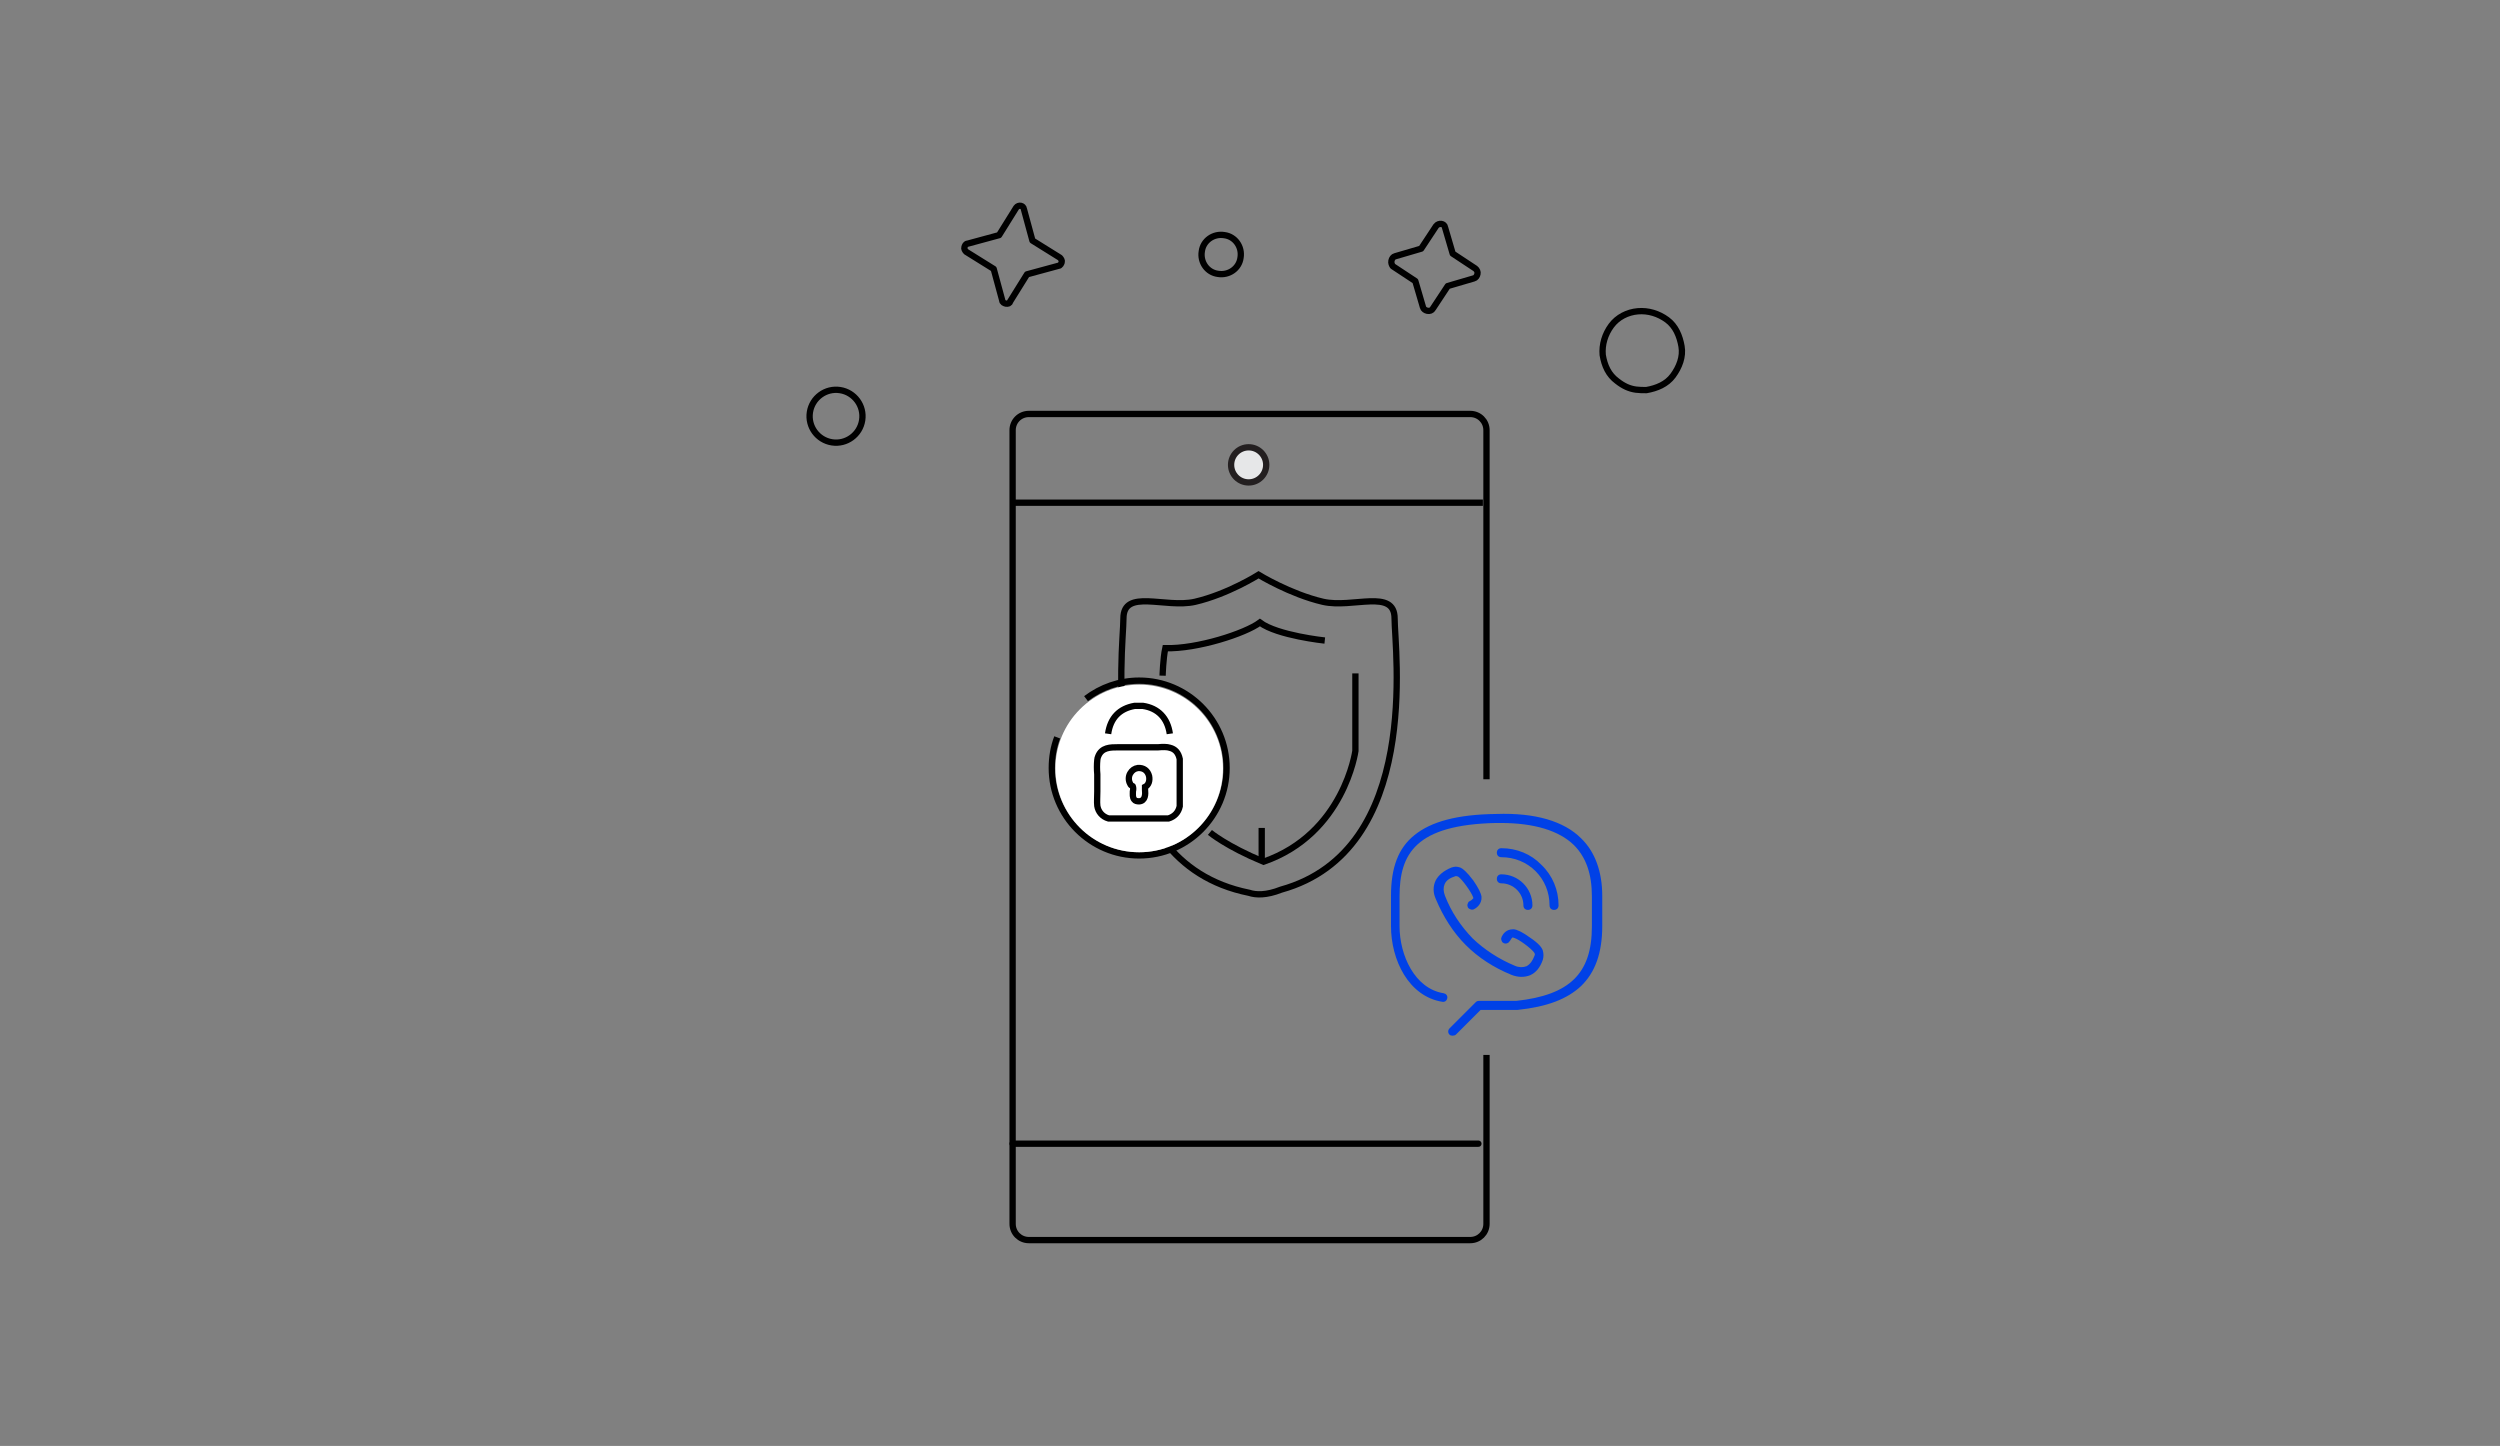 <?xml version="1.0" encoding="utf-8"?>
<!-- Generator: Adobe Illustrator 23.0.1, SVG Export Plug-In . SVG Version: 6.00 Build 0)  -->
<svg version="1.1" id="Layer_1" xmlns="http://www.w3.org/2000/svg" xmlns:xlink="http://www.w3.org/1999/xlink" x="0px" y="0px"
	 viewBox="0 0 555 321" style="enable-background:new 0 0 555 321;" xml:space="preserve">
<rect x="0" y="0" width="555" height="321" fill="#808080" stroke="none"/>
<style type="text/css">
	.st0{fill:none;stroke:#000000;stroke-width:1.4;stroke-miterlimit:10;}
	.st1{fill:none;stroke:#000000;stroke-width:1.4;stroke-linecap:round;stroke-linejoin:round;stroke-miterlimit:10;}
	.st2{fill:#E6E7E8;stroke:#231F20;stroke-width:1.4;stroke-linecap:round;stroke-miterlimit:10;}
	.st3{fill:#0041E7;}
	.st4{fill:#FFFFFF;}
</style>
<g>
	<path class="st0" d="M330,234.2v37.5c0,2-1.6,3.6-3.6,3.6h-98c-2,0-3.6-1.6-3.6-3.6V95.5c0-2,1.6-3.6,3.6-3.6h98
		c2,0,3.6,1.6,3.6,3.6V173"/>
	<line class="st1" x1="224.8" y1="253.9" x2="328.2" y2="253.9"/>
	<line class="st0" x1="224.8" y1="111.6" x2="329.2" y2="111.6"/>
	<circle class="st2" cx="277.2" cy="103.2" r="3.9"/>
</g>
<g>
	<path class="st3" d="M336.9,224.2c6.6-0.7,11-2.4,14.1-5.3c3.1-3,4.7-7.3,4.7-13.3v-6.7c0-5.4-1.6-9.8-4.7-12.8
		c-3.8-3.8-10.2-5.7-18.8-5.4c-8.7,0.1-14.5,1.7-18.2,4.7c-3.6,2.9-5.2,7.2-5.2,13.5v6.7c0,7.5,3.9,15.6,11.4,16.8
		c0.6,0.1,1-0.3,1.1-0.8c0.1-0.6-0.3-1-0.8-1.1c-6.4-1-9.8-8.4-9.8-14.9V199c0-9.5,3.6-15.9,21.4-16.3c0.3,0,0.7,0,1,0
		c7.5,0,13,1.7,16.3,4.9c2.7,2.7,4,6.4,4,11.4v6.7c0,10.4-4.9,15.2-16.8,16.5h-8.3c-0.3,0-0.5,0.1-0.7,0.3l-5.8,5.8
		c-0.4,0.4-0.4,1,0,1.4c0.3,0.3,1,0.3,1.4,0l5.5-5.5L336.9,224.2L336.9,224.2z"/>
	<path class="st3" d="M333.3,188.3c-0.6,0-1,0.4-1,1s0.4,1,1,1c2.9,0,5.6,1.1,7.6,3.1s3.1,4.7,3.1,7.6c0,0.6,0.4,1,1,1s1-0.4,1-1
		c0-3.4-1.3-6.6-3.8-9C339.9,189.6,336.7,188.3,333.3,188.3z"/>
	<path class="st3" d="M333.3,194.1c-0.6,0-1,0.4-1,1s0.4,1,1,1c2.7,0,4.9,2.2,4.9,4.9c0,0.6,0.4,1,1,1s1-0.4,1-1
		C340.2,197.2,337.1,194.1,333.3,194.1z"/>
	<path class="st3" d="M318.7,195.5c-0.6,1.3-0.6,2.7,0.1,4.2c1.6,3.8,3.8,7.3,6.6,10.1c2.8,2.8,6.2,5,10.1,6.6
		c1.5,0.6,2.9,0.6,4.2,0.1c1.3-0.6,2.2-1.7,2.8-3.4c0.2-0.7,0.2-1.4,0-2.1c-0.2-0.6-0.8-1.5-2.9-2.9c-1.5-1.1-2.9-1.8-3.6-1.8h-0.1
		c-1.5,0-2.2,1-2.5,1.6c-0.1,0.2-0.2,0.5-0.1,0.8s0.2,0.5,0.4,0.6c0.4,0.3,1.1,0.2,1.4-0.3c0.3-0.3,0.3-0.5,0.4-0.6l0.3-0.3l0.3,0.1
		c1.1,0.3,3.9,2.4,4.5,3.3l0.1,0.2c0.1,0.2,0,0.4-0.1,0.6c-0.3,0.8-0.8,1.7-1.7,2.2c-0.8,0.3-1.7,0.3-2.6-0.1
		c-3.6-1.5-6.8-3.6-9.4-6.1c-2.6-2.7-4.7-5.8-6.1-9.4c-0.4-1-0.4-1.9-0.1-2.6c0.4-1,1.5-1.5,2.2-1.7c0.1-0.1,0.3-0.1,0.4-0.1
		l0.4,0.1c0.9,0.6,2.9,3.4,3.3,4.5l0.1,0.3l-0.3,0.3c-0.1,0.1-0.2,0.2-0.6,0.4c-0.2,0.1-0.3,0.3-0.4,0.6s0,0.6,0.1,0.8
		c0.3,0.4,1,0.6,1.4,0.3c0.6-0.3,1.7-1.2,1.6-2.7c-0.1-0.8-0.7-2-1.8-3.6c-1.5-2-2.4-2.7-2.9-2.9c-0.3-0.1-0.7-0.2-1-0.2
		s-0.7,0.1-1,0.2C320.5,193.3,319.3,194.3,318.7,195.5z"/>
</g>
<path class="st1" d="M223.3,67.4c-0.4-0.1-0.8-0.3-0.8-0.7l-1.9-7l-6.1-3.8c-0.3-0.3-0.5-0.7-0.4-1c0.1-0.4,0.3-0.8,0.7-0.8l7-1.9
	l3.8-6.1c0.5-0.7,1.6-0.5,1.7,0.3l1.9,7l6.1,3.8c0.3,0.3,0.5,0.7,0.4,1S235.4,59,235,59l-7,1.9l-3.8,6.1
	C224.2,67.3,223.8,67.5,223.3,67.4z"/>
<path class="st1" d="M316.9,69L316.9,69c-0.5-0.1-0.9-0.4-1-0.8l-1.7-5.8l-5-3.3c-0.2-0.3-0.4-0.7-0.3-1.2s0.4-0.9,0.8-1l5.8-1.7
	l3.3-5c0.6-0.8,1.9-0.6,2,0.3l1.7,5.8l5,3.3c0.4,0.3,0.6,0.8,0.5,1.2c-0.1,0.5-0.4,0.9-0.8,1l-5.8,1.7l-3.3,5
	C317.9,68.9,317.4,69.1,316.9,69z"/>
<path class="st1" d="M363.2,86.5c-1.5-0.2-2.8-0.8-4.2-1.9c-1.9-1.4-2.8-3.4-3.2-5.8c-0.2-2.3,0.5-4.6,1.9-6.5s3.6-3,5.9-3.2l0,0
	c2.3-0.2,4.6,0.5,6.5,1.9s2.8,3.6,3.2,5.9c0.4,2.3-0.5,4.6-1.9,6.5s-3.6,2.8-5.9,3.2C364.7,86.6,363.9,86.6,363.2,86.5z"/>
<path class="st1" d="M270.4,60.8c-2.4-0.3-4-2.6-3.6-5c0.3-2.4,2.6-4,5-3.6c2.4,0.3,4,2.6,3.6,5C275.1,59.6,272.8,61.2,270.4,60.8z"
	/>
<path class="st1" d="M184.7,98.2c-3.2-0.5-5.4-3.5-4.9-6.7s3.5-5.4,6.7-4.9s5.4,3.5,4.9,6.7S187.9,98.7,184.7,98.2z"/>
<path class="st0" d="M309.6,137.3c0-6.7-9.3-2.2-15.9-3.7c-7.3-1.7-14.3-6-14.3-6s-6.8,4.3-14.1,6c-6.6,1.5-15.9-3-15.9,3.7
	c0,7.1-6.4,54,27.9,60.9l0,0c1.5,0.5,3.8,0.6,7.1-0.7C315.7,188.8,309.6,144.2,309.6,137.3z"/>
<g>
	<path class="st0" d="M294.1,142.2c0,0-10.5-1.1-14.4-4c-3.2,2.4-13.9,5.9-21,5.7c-0.5,2.3-0.6,6.1-0.6,6.1"/>
	<path class="st0" d="M300.9,149.5v17.2c0,0-2.5,18.4-20.4,24.6c-8.2-3.4-11.9-6.5-11.9-6.5"/>
	<line class="st0" x1="280.1" y1="183.8" x2="280.1" y2="191.3"/>
</g>
<path class="st0" d="M241.1,155.1c3.3-2.5,7.4-4,11.8-4c10.7,0,19.4,8.7,19.4,19.4s-8.7,19.4-19.4,19.4s-19.4-8.7-19.4-19.4
	c0-2.4,0.4-4.7,1.2-6.8"/>
<circle class="st4" cx="252.9" cy="170.6" r="18.6"/>
<g>
	<path class="st0" d="M255.1,172.3c-0.3-1.2-1.2-1.9-2.5-1.8c-0.7,0.1-1.3,0.5-1.7,1.2s-0.4,1.6,0,2.3c0.1,0.3,0.3,0.4,0.5,0.5
		c0.1,0,0.1,0.1,0.1,0.1c0.1,0.3,0.1,0.7,0,1.1c0,0.7-0.1,1.3,0.3,1.8c0.2,0.3,0.6,0.4,1.1,0.4l0,0c1.4-0.1,1.4-1.6,1.3-2.6
		c0-0.2,0-0.4,0-0.6C255,174.3,255.3,173.3,255.1,172.3z"/>
	<path class="st0" d="M259.7,162.9c-0.5-3.5-2.6-5.7-6-6.2h-1.8c-3.4,0.6-5.4,2.7-5.9,6.2"/>
	<path class="st0" d="M259.7,166c-0.6-0.2-1.6-0.2-2.6-0.1c-0.3,0-0.7,0-1,0h-7.9c-1.7,0-3.6,0-4.4,2c-0.1,0.2-0.2,0.6-0.2,0.8
		c-0.1,1-0.1,2.1,0,3.2c0,0.6,0,1.2,0,1.9c0,0.6,0,1.3,0,1.9c0,1.2-0.1,2.3,0,3.2c0.2,1.3,1.1,2.4,2.5,2.8h13.2h0.1
		c1.3-0.4,2.2-1.3,2.5-2.7v-10.3v-0.2C261.6,167.1,260.9,166.3,259.7,166z"/>
</g>
</svg>
